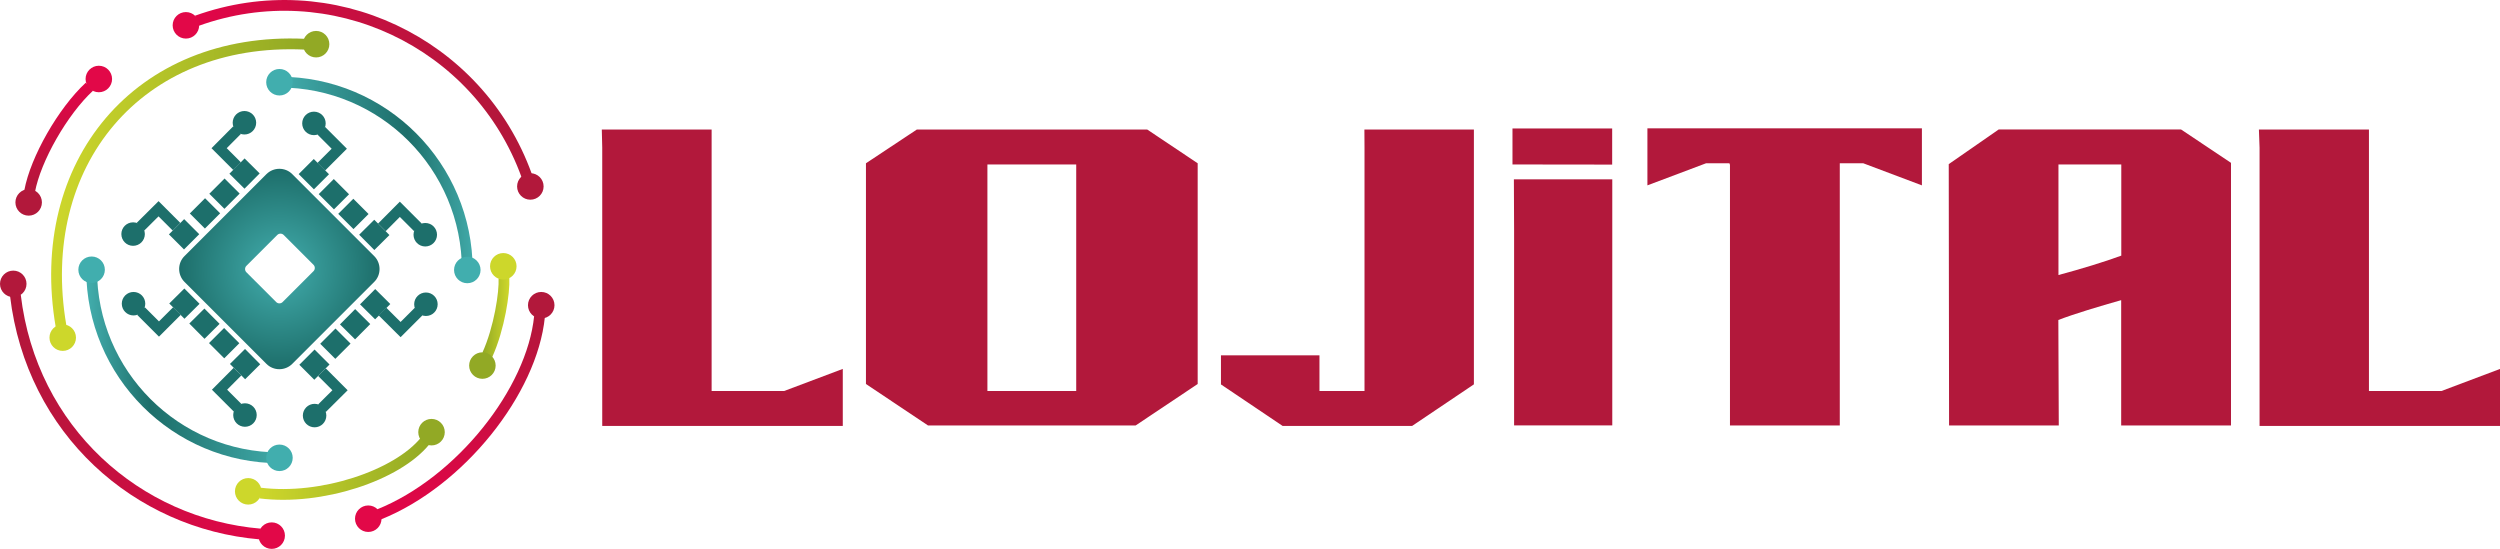 <?xml version="1.0" encoding="utf-8"?>
<!-- Generator: Adobe Illustrator 22.0.1, SVG Export Plug-In . SVG Version: 6.00 Build 0)  -->
<svg version="1.1" id="katman_1" xmlns="http://www.w3.org/2000/svg" xmlns:xlink="http://www.w3.org/1999/xlink" x="0px" y="0px"
	 viewBox="0 0 2319.7 509.3" style="enable-background:new 0 0 2319.7 509.3;" xml:space="preserve">
<style type="text/css">
	.st0{fill:none;stroke:url(#SVGID_1_);stroke-width:10;stroke-miterlimit:10;}
	.st1{fill:none;stroke:url(#SVGID_2_);stroke-width:10;stroke-miterlimit:10;}
	.st2{fill:none;stroke:url(#SVGID_3_);stroke-width:10;stroke-miterlimit:10;}
	.st3{fill:none;stroke:url(#SVGID_4_);stroke-width:10;stroke-miterlimit:10;}
	.st4{fill:none;stroke:url(#SVGID_5_);stroke-width:10;stroke-miterlimit:10;}
	.st5{fill:none;stroke:url(#SVGID_6_);stroke-width:10;stroke-miterlimit:10;}
	.st6{fill:none;stroke:url(#SVGID_7_);stroke-width:10;stroke-miterlimit:10;}
	.st7{fill:none;stroke:url(#SVGID_8_);stroke-width:10;stroke-miterlimit:10;}
	.st8{fill:none;stroke:url(#SVGID_9_);stroke-width:10;stroke-miterlimit:10;}
	.st9{fill:#B2183B;}
	.st10{fill:#E20848;}
	.st11{fill:#CDD72B;}
	.st12{fill:#92A925;}
	.st13{fill:#41AEAE;}
	.st14{fill:#1D6F6B;}
	.st15{fill:url(#SVGID_10_);}
	.st16{fill:none;stroke:#1D6F6B;stroke-width:20;stroke-miterlimit:10;}
	.st17{fill:none;stroke:#1D6F6B;stroke-width:10;stroke-miterlimit:10;}
</style>
<g>
	<linearGradient id="SVGID_1_" gradientUnits="userSpaceOnUse" x1="80.003" y1="340.037" x2="259.336" y2="340.037">
		<stop  offset="0" style="stop-color:#43AEAE"/>
		<stop  offset="0.331" style="stop-color:#1D6E6A"/>
		<stop  offset="0.436" style="stop-color:#227773"/>
		<stop  offset="1" style="stop-color:#40A9A8"/>
	</linearGradient>
	<path class="st0" d="M85,250.3c0,96.5,78,174.5,174.3,174.5"/>
	<linearGradient id="SVGID_2_" gradientUnits="userSpaceOnUse" x1="47.412" y1="169.545" x2="282.68" y2="169.545">
		<stop  offset="0" style="stop-color:#CED72B"/>
		<stop  offset="1" style="stop-color:#92A924"/>
	</linearGradient>
	<path class="st1" d="M282.5,41c-154.2-7-251.7,111-225.9,261.5"/>
	<linearGradient id="SVGID_3_" gradientUnits="userSpaceOnUse" x1="259.336" y1="160.892" x2="438.551" y2="160.892">
		<stop  offset="0" style="stop-color:#43AEAE"/>
		<stop  offset="0.66" style="stop-color:#1D6E6A"/>
		<stop  offset="0.713" style="stop-color:#227773"/>
		<stop  offset="1" style="stop-color:#40A9A8"/>
	</linearGradient>
	<path class="st2" d="M433.6,250.5c0-96.3-77.9-174.3-174.2-174.3"/>
	
		<linearGradient id="SVGID_4_" gradientUnits="userSpaceOnUse" x1="1245.678" y1="194.843" x2="1329.091" y2="194.843" gradientTransform="matrix(-0.291 -0.957 0.957 -0.291 242.738 1416.448)">
		<stop  offset="0" style="stop-color:#B2173A"/>
		<stop  offset="1" style="stop-color:#E20548"/>
	</linearGradient>
	<path class="st3" d="M83,80.4c-24.7,22.8-50,67.2-55.5,97"/>
	
		<linearGradient id="SVGID_5_" gradientUnits="userSpaceOnUse" x1="443.29" y1="-137.296" x2="687.492" y2="-137.296" gradientTransform="matrix(0.941 -0.339 0.339 0.941 -148.005 409.045)">
		<stop  offset="0" style="stop-color:#E20548"/>
		<stop  offset="1" style="stop-color:#B2173A"/>
	</linearGradient>
	<path class="st4" d="M488.8,163.2C444,38.8,307-25.6,182.6,19.3"/>
	
		<linearGradient id="SVGID_6_" gradientUnits="userSpaceOnUse" x1="523.652" y1="1489.128" x2="694.519" y2="1489.128" gradientTransform="matrix(0.117 0.993 -0.993 0.117 1835.917 -391.699)">
		<stop  offset="0" style="stop-color:#B2173A"/>
		<stop  offset="1" style="stop-color:#E20548"/>
	</linearGradient>
	<path class="st5" d="M351.7,477.3c75.4-30.2,142-114.5,148.9-183.6"/>
	
		<linearGradient id="SVGID_7_" gradientUnits="userSpaceOnUse" x1="2124.535" y1="1234.541" x2="2357.657" y2="1234.541" gradientTransform="matrix(-1 -3.109148e-03 3.109148e-03 -1 2362.803 1628.539)">
		<stop  offset="0" style="stop-color:#E20548"/>
		<stop  offset="1" style="stop-color:#B2173A"/>
	</linearGradient>
	<path class="st6" d="M14.3,274.1c14.9,125.6,113.2,211.8,227.1,221.4"/>
	<linearGradient id="SVGID_8_" gradientUnits="userSpaceOnUse" x1="240.744" y1="434.822" x2="398.437" y2="434.822">
		<stop  offset="0" style="stop-color:#CED72B"/>
		<stop  offset="1" style="stop-color:#92A924"/>
	</linearGradient>
	<path class="st7" d="M241.4,457.5c56.8,7.1,127.2-16.3,153.2-48.5"/>
	<linearGradient id="SVGID_9_" gradientUnits="userSpaceOnUse" x1="447.623" y1="294.625" x2="472.683" y2="294.625">
		<stop  offset="0" style="stop-color:#92A924"/>
		<stop  offset="1" style="stop-color:#CED72B"/>
	</linearGradient>
	<path class="st8" d="M452.2,329.2c11.2-24.8,16.1-58,15.4-71"/>
	<circle class="st9" cx="26.6" cy="187.8" r="12.3"/>
	<circle class="st9" cx="12.3" cy="263.4" r="12.3"/>
	<circle class="st9" cx="502.2" cy="283.2" r="12.3"/>
	<circle class="st9" cx="492.1" cy="173" r="12.3"/>
	<circle class="st10" cx="91.7" cy="73.3" r="12.3"/>
	<circle class="st11" cx="58.2" cy="313.3" r="12.3"/>
	<circle class="st11" cx="230.3" cy="455.9" r="12.3"/>
	<circle class="st12" cx="400.4" cy="401" r="12.3"/>
	<circle class="st13" cx="259.3" cy="424.8" r="12.3"/>
	<circle class="st12" cx="447.6" cy="339.2" r="12.3"/>
	<circle class="st12" cx="293.3" cy="41" r="12.3"/>
	<circle class="st13" cx="259.3" cy="76.3" r="12.3"/>
	<circle class="st13" cx="85" cy="250.3" r="12.3"/>
	<circle class="st13" cx="433.6" cy="250.5" r="12.3"/>
	<circle class="st11" cx="467" cy="247.1" r="12.3"/>
	<circle class="st10" cx="172.5" cy="23.5" r="12.3"/>
	<circle class="st10" cx="252.1" cy="497" r="12.3"/>
	<circle class="st10" cx="341.7" cy="481.3" r="12.3"/>
	<g>
		<circle class="st14" cx="291.3" cy="114.5" r="10.9"/>
		<radialGradient id="SVGID_10_" cx="259.225" cy="249.623" r="92.989" gradientUnits="userSpaceOnUse">
			<stop  offset="0" style="stop-color:#43AEAE"/>
			<stop  offset="1" style="stop-color:#1D6E6A"/>
		</radialGradient>
		<path class="st15" d="M347.3,237.7l-76.2-76.2c-6.5-6.5-17.2-6.5-23.8,0l-76.2,76.2c-6.5,6.5-6.5,17.2,0,23.8l76.2,76.2
			c6.5,6.5,17.2,6.5,23.8,0l76.2-76.2C353.8,255,353.8,244.3,347.3,237.7z M262.2,280.3c-1.6,1.6-4.3,1.6-5.9,0l-27.7-27.7
			c-1.6-1.6-1.6-4.3,0-5.9l28.7-28.7c1.6-1.6,4.3-1.6,5.9,0l27.7,27.7c1.6,1.6,1.6,4.3,0,5.9L262.2,280.3z"/>
		<line class="st16" x1="298.2" y1="154.6" x2="284.2" y2="168.6"/>
		<line class="st16" x1="316.8" y1="173.2" x2="302.8" y2="187.2"/>
		<line class="st16" x1="334.9" y1="191.5" x2="320.9" y2="205.5"/>
		<line class="st16" x1="354.3" y1="211" x2="340.3" y2="224.9"/>
		<polyline class="st17" points="298.1,121.3 314.8,138 298.1,154.7 		"/>
		<circle class="st14" cx="394.6" cy="217.8" r="10.9"/>
		<polyline class="st17" points="387.8,211 371,194.2 354.3,211 		"/>
		<circle class="st14" cx="123.9" cy="281.8" r="10.9"/>
		<line class="st16" x1="164.1" y1="288.7" x2="178.1" y2="274.8"/>
		<line class="st16" x1="182.7" y1="307.3" x2="196.7" y2="293.4"/>
		<line class="st16" x1="201" y1="325.4" x2="215" y2="311.4"/>
		<line class="st16" x1="220.4" y1="344.8" x2="234.4" y2="330.9"/>
		<polyline class="st17" points="130.8,288.6 147.5,305.3 164.2,288.6 		"/>
		<circle class="st14" cx="227.3" cy="385.1" r="10.9"/>
		<polyline class="st17" points="220.4,378.3 203.7,361.6 220.4,344.8 		"/>
		<circle class="st14" cx="226.8" cy="113.9" r="10.9"/>
		<line class="st16" x1="219.9" y1="154.1" x2="233.9" y2="168"/>
		<line class="st16" x1="201.3" y1="172.7" x2="215.3" y2="186.7"/>
		<line class="st16" x1="183.2" y1="191" x2="197.2" y2="205"/>
		<line class="st16" x1="163.8" y1="210.4" x2="177.8" y2="224.4"/>
		<polyline class="st17" points="220,120.7 203.3,137.5 220,154.2 		"/>
		<circle class="st14" cx="123.5" cy="217.2" r="10.9"/>
		<polyline class="st17" points="130.3,210.4 147.1,193.7 163.8,210.4 		"/>
		<circle class="st14" cx="395.2" cy="282.3" r="10.9"/>
		<line class="st16" x1="355.1" y1="289.2" x2="341.1" y2="275.3"/>
		<line class="st16" x1="336.5" y1="307.8" x2="322.5" y2="293.9"/>
		<line class="st16" x1="318.2" y1="325.9" x2="304.2" y2="311.9"/>
		<line class="st16" x1="298.7" y1="345.3" x2="284.8" y2="331.4"/>
		<polyline class="st17" points="388.4,289.1 371.7,305.8 354.9,289.1 		"/>
		<circle class="st14" cx="291.9" cy="385.6" r="10.9"/>
		<polyline class="st17" points="298.7,378.8 315.5,362.1 298.7,345.3 		"/>
	</g>
</g>
<g>
	<g>
		<path class="st9" d="M558.8,395.2V137.1l-0.4-16.9h101.9v242.6h67.3l54.4-20.5v52.9H558.8z"/>
		<path class="st9" d="M1064.5,120.2l46.8,31.3v204.8l-57.6,38.5H861.1l-57.6-38.5V151.5l47.2-31.3H1064.5z M998.6,362.8V152.6
			h-82.4v210.2H998.6z"/>
		<path class="st9" d="M1367.5,356.7l-57.2,38.5h-120.2l-57.2-38.5v-27h91.4v33.1h41.8V137.1l-0.1-16.9h101.6V356.7z"/>
		<path class="st9" d="M1404.9,394.8v-181l-0.2-47.4h91.3v228.3H1404.9z"/>
		<path class="st9" d="M1481.8,152.7L1481.8,152.7l-78.4-0.1v-33.4h92.5v33.5"/>
		<path class="st9" d="M1808.5,394.8l-0.3-242.5l46.4-32.2l169.1,0l46.4,31v243.7h-101.9V278.5c-20.5,5.8-43.2,12.6-58.3,18.4
			c0,32.4,0.4,65.5,0.4,97.9H1808.5z M1910,255.2c21.6-5.8,42.5-12.2,58.3-18v-84.6H1910V255.2z"/>
		<path class="st9" d="M2096.6,395.2V137.1l-0.6-16.9l102.1,0v242.6h67.3l54.4-20.5v52.9H2096.6z"/>
		<polygon class="st9" points="1706.9,119.1 1604.9,119.1 1528.6,119.1 1528.6,172 1583,151.5 1604.8,151.5 1604.8,152.3 
			1605.2,152.6 1605.2,394.8 1707.1,394.8 1707.1,152.6 1707.1,152.6 1707.1,151.5 1728.9,151.5 1783.3,172 1783.3,119.1 		"/>
	</g>
</g>
</svg>
